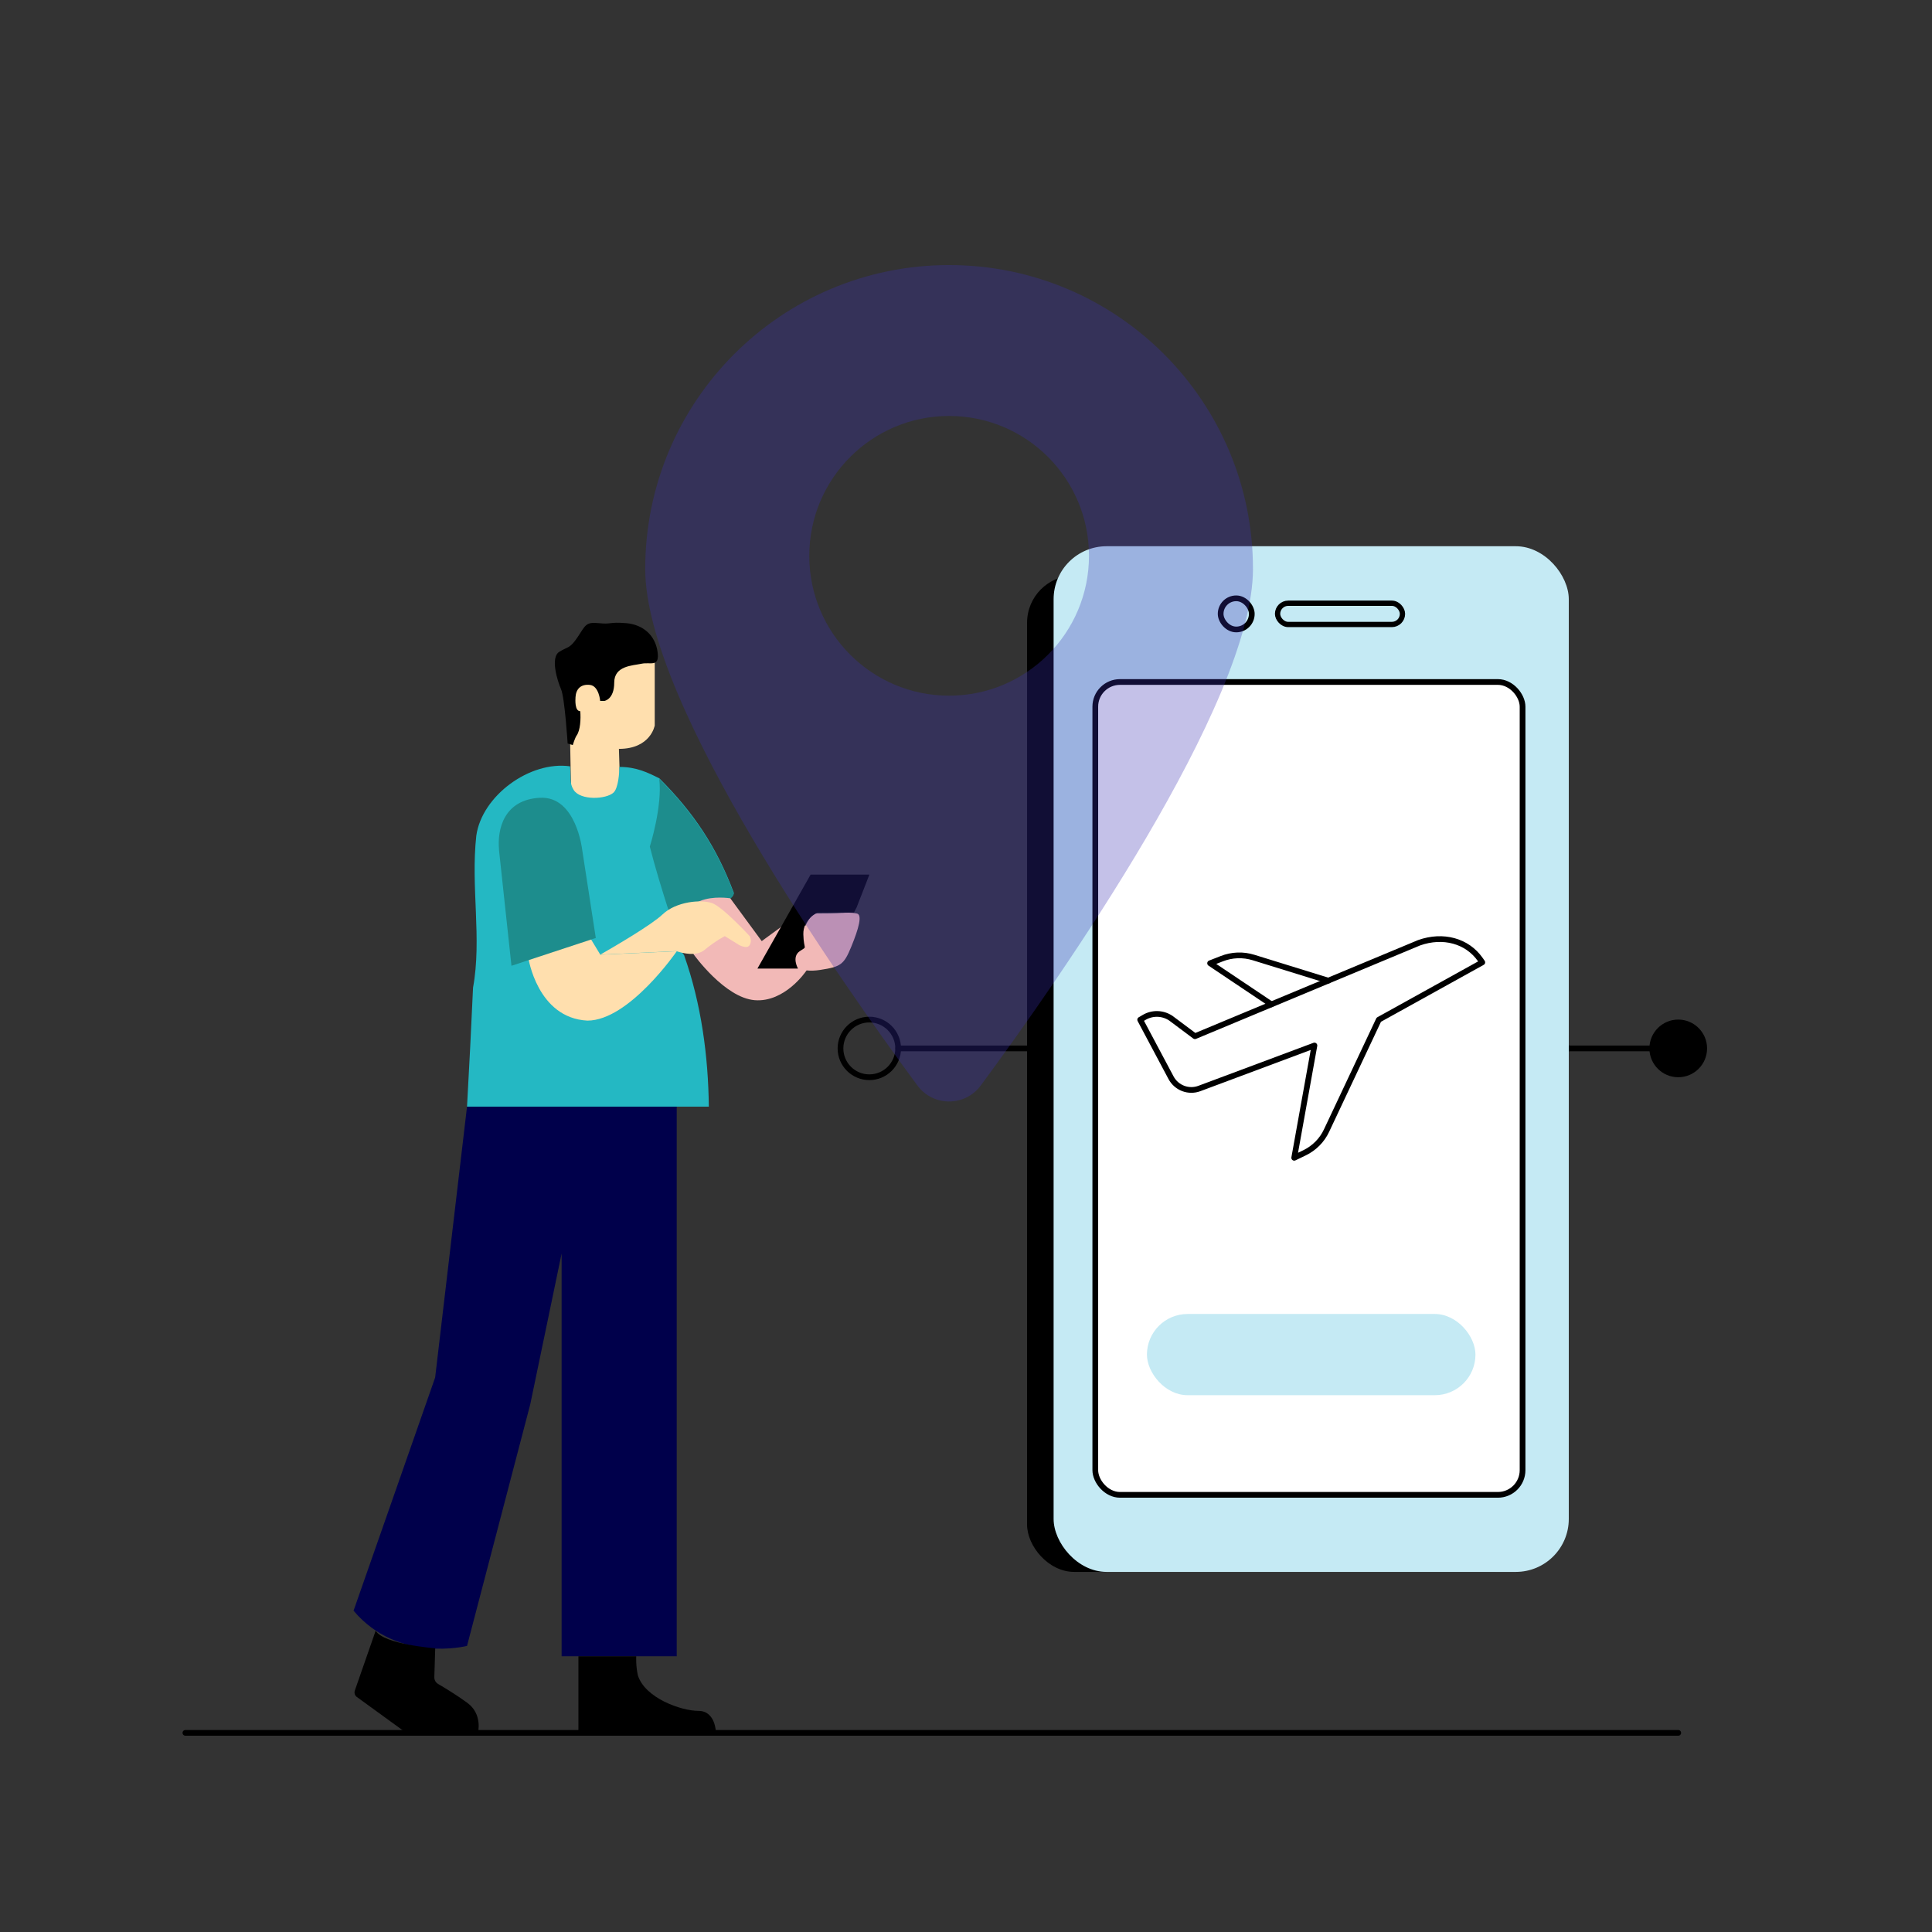 <?xml version="1.0" encoding="UTF-8"?><svg id="a" xmlns="http://www.w3.org/2000/svg" viewBox="0 0 260 260"><rect x="0" y="0" width="260" height="260" fill="#333333" stroke="none"/><defs><style>.b{fill:#fff;}.b,.c{stroke-width:.77px;}.b,.c,.d,.e{stroke:#000;stroke-linecap:round;stroke-linejoin:round;}.f{fill:#3930b0;opacity:.3;}.g{fill:#1d8d8d;}.h{fill:#c5eaf4;}.i{fill:#ffdfae;}.j{fill:#00004b;}.k{fill:#24b8c3;}.c,.d,.e{fill:none;}.d{stroke-width:.77px;}.e{stroke-width:.71px;}.l{fill:#f2b9b7;}</style></defs><circle class="c" cx="116.99" cy="141.09" r="3.88"/><line class="c" x1="225.85" y1="141.09" x2="120.88" y2="141.09"/><rect x="138.22" y="77.45" width="69.33" height="134.09" rx="6.35" ry="6.35"/><rect class="h" x="141.79" y="73.51" width="69.33" height="138.03" rx="7.13" ry="7.13"/><rect class="b" x="147.4" y="91.78" width="57.5" height="109.39" rx="3.32" ry="3.32"/><rect class="h" x="154.35" y="176.83" width="44.21" height="10.93" rx="5.47" ry="5.47"/><g><rect class="c" x="164.27" y="80.52" width="4.19" height="4.19" rx="2.09" ry="2.09"/><rect class="e" x="171.93" y="81.18" width="16.81" height="2.86" rx="1.43" ry="1.43"/></g><g><path class="c" d="M153.44,137.23l4.15,7.8c.73,1.38,2.37,2,3.83,1.45l15.47-5.78-2.72,15.11,1.39-.67c1.3-.63,2.35-1.68,2.96-2.99l7.03-14.92,13.93-7.72-.29-.41c-1.74-2.47-4.97-3.38-8.21-2.23l-30.17,12.58-3.25-2.43c-1.08-.72-2.47-.76-3.59-.1l-.52,.31Z"/><path class="c" d="M178.75,131.97l-10.05-3.11c-1.41-.44-2.92-.38-4.29,.16l-1.56,.61,8.25,5.53"/></g><circle cx="225.85" cy="141.09" r="3.88"/><g><path class="i" d="M76.72,99.51l.14,7.47s3.98,6.46,6.63,.08l-.2-6.28c4.29,0,4.82-3.15,4.82-3.15v-9.23s-5.62-2.21-8.1,0-3.29,5.04-3.29,5.04v6.07Z"/><path d="M81.33,94.33s1.33-.19,1.33-2.47,2.47-2.28,3.68-2.54,2.45,.55,2.15-1.61c-.3-2.16-1.9-3.66-4.24-3.85-2.35-.19-1.9,.19-3.68,0-1.78-.19-1.78,.32-2.85,1.9-1.08,1.59-1.27,1.21-2.47,1.97s-.25,3.87,.25,5.01,.89,7.32,.89,7.32l.69,.21s.29-.96,.52-1.29c.5-.69,.58-2.24,.49-3.27-.76,0-.66-1.54-.64-1.89,.06-1.08,.7-1.78,1.93-1.65s1.39,2.16,1.39,2.16h.54Z"/><path class="j" d="M62.85,148.92h28.22v73.97h-15.49v-54.2l-4.22,20.29-8.51,32.52s-9.31,2.36-15.27-4.74l10.98-31.38,4.29-36.46Z"/><path class="k" d="M92.08,128.6c2.28,6.44,3.24,13.51,3.31,20.33H62.85c.3-5.34,.57-10.68,.81-16.02,1.21-6.6-.33-13.53,.44-20.46,.77-5.39,7.23-10.09,12.62-9.32,.13,1.65-.09,2.25,.47,3.16,.9,1.47,4.41,1.29,5.39,.36,.63-.61,.77-2.67,.77-3.44,2.31,0,3.85,.77,5.39,1.54,4.62,4.62,7.7,9.24,10.01,15.39,0,.77-1.35,1.14-2.24,1.76,0,0-4.53-.02-5.33,1.67l-1,2.4,1.91,2.61Z"/><path d="M50.56,219.44l-2.81,8.07c-.11,.31,0,.66,.27,.86l6.65,4.83h9.65s.66-2.51-1.43-4.04c-1.49-1.09-3.11-2.06-3.93-2.54-.33-.19-.52-.54-.51-.92l.12-3.88s-6.98-.53-8.02-2.38Z"/><path d="M77.84,224.59v8.61h18.51s-.02-2.96-2.36-2.96-7.16-1.72-8.14-4.75c-.3-1.27-.23-2.59-.23-2.59h-7.78v1.7Z"/><path class="g" d="M88.73,104.82c4.62,4.62,7.7,9.24,10.01,15.39,0,.77-1.35,1.14-2.24,1.76l-5.84,2.56-.69-2.02c-.85-2.66-1.84-5.87-2.52-8.58,0,0,1.72-5.43,1.27-9.12Z"/><path class="l" d="M108.46,130.71s-2.84,4.21-6.89,3.89c-4.05-.32-8.21-6.15-8.21-6.15-4.39-9.08,4.92-7.56,4.92-7.56l4.23,5.76,3.24-2.37s7.2-.82,2.72,6.43Z"/><path class="l" d="M113.37,122.85c-.78,.07-2.57,.08-3.42,.08-.31,0-.6,.14-.79,.39-.53,.69-1.47,2.17-.85,3.25,.83,1.46-1.17,1.68-1.25,2.53s.5,1.85,3.3,1.43,3.21-.71,4.21-3.15,1.5-4.28,.75-4.44-1.54-.12-1.95-.08Z"/><path d="M115.25,122.19l1.75-4.49h-7.91l-7.16,12.65h5.46s-.89-1.57,.23-2.34c1.12-.76,.54-.03,.49-2.28-.05-2.06,1.92-2.93,1.92-2.93h4.9l.31-.62Z"/><g><path class="i" d="M91.03,128c.85,.29,2.67,.75,3.79-.17,1.49-1.23,2.72-1.85,2.72-1.85l1.94,1.2s1.06,.59,1.41,0,0-1.2,0-1.2c0,0-3.63-3.95-5.08-4.45s-4.8-.23-6.65,1.53c-1.51,1.44-6.58,4.38-8.37,5.41"/><path class="i" d="M80.79,128.48l-1.34-2.21-8.36,2.57s1.19,8.16,7.96,8.51c5.62,0,12.03-9.34,12.03-9.34"/></g><path class="g" d="M67.15,114.36l1.68,15.61,11.35-3.74-1.83-11.87s-.8-7.25-5.68-7c-4.88,.25-5.77,4.27-5.51,7Z"/></g><path class="f" d="M127.73,35.67c-22.59,0-40.9,18.31-40.9,40.9,0,18.06,26.15,55.31,36.63,69.51,2.12,2.87,6.41,2.87,8.53,0,10.48-14.2,36.63-51.45,36.63-69.51,0-22.59-18.31-40.9-40.9-40.9Zm0,57.95c-10.4,0-18.82-8.43-18.82-18.82s8.43-18.82,18.82-18.82,18.82,8.43,18.82,18.82-8.43,18.82-18.82,18.82Z"/><line class="d" x1="24.95" y1="233.2" x2="225.85" y2="233.2"/></svg>